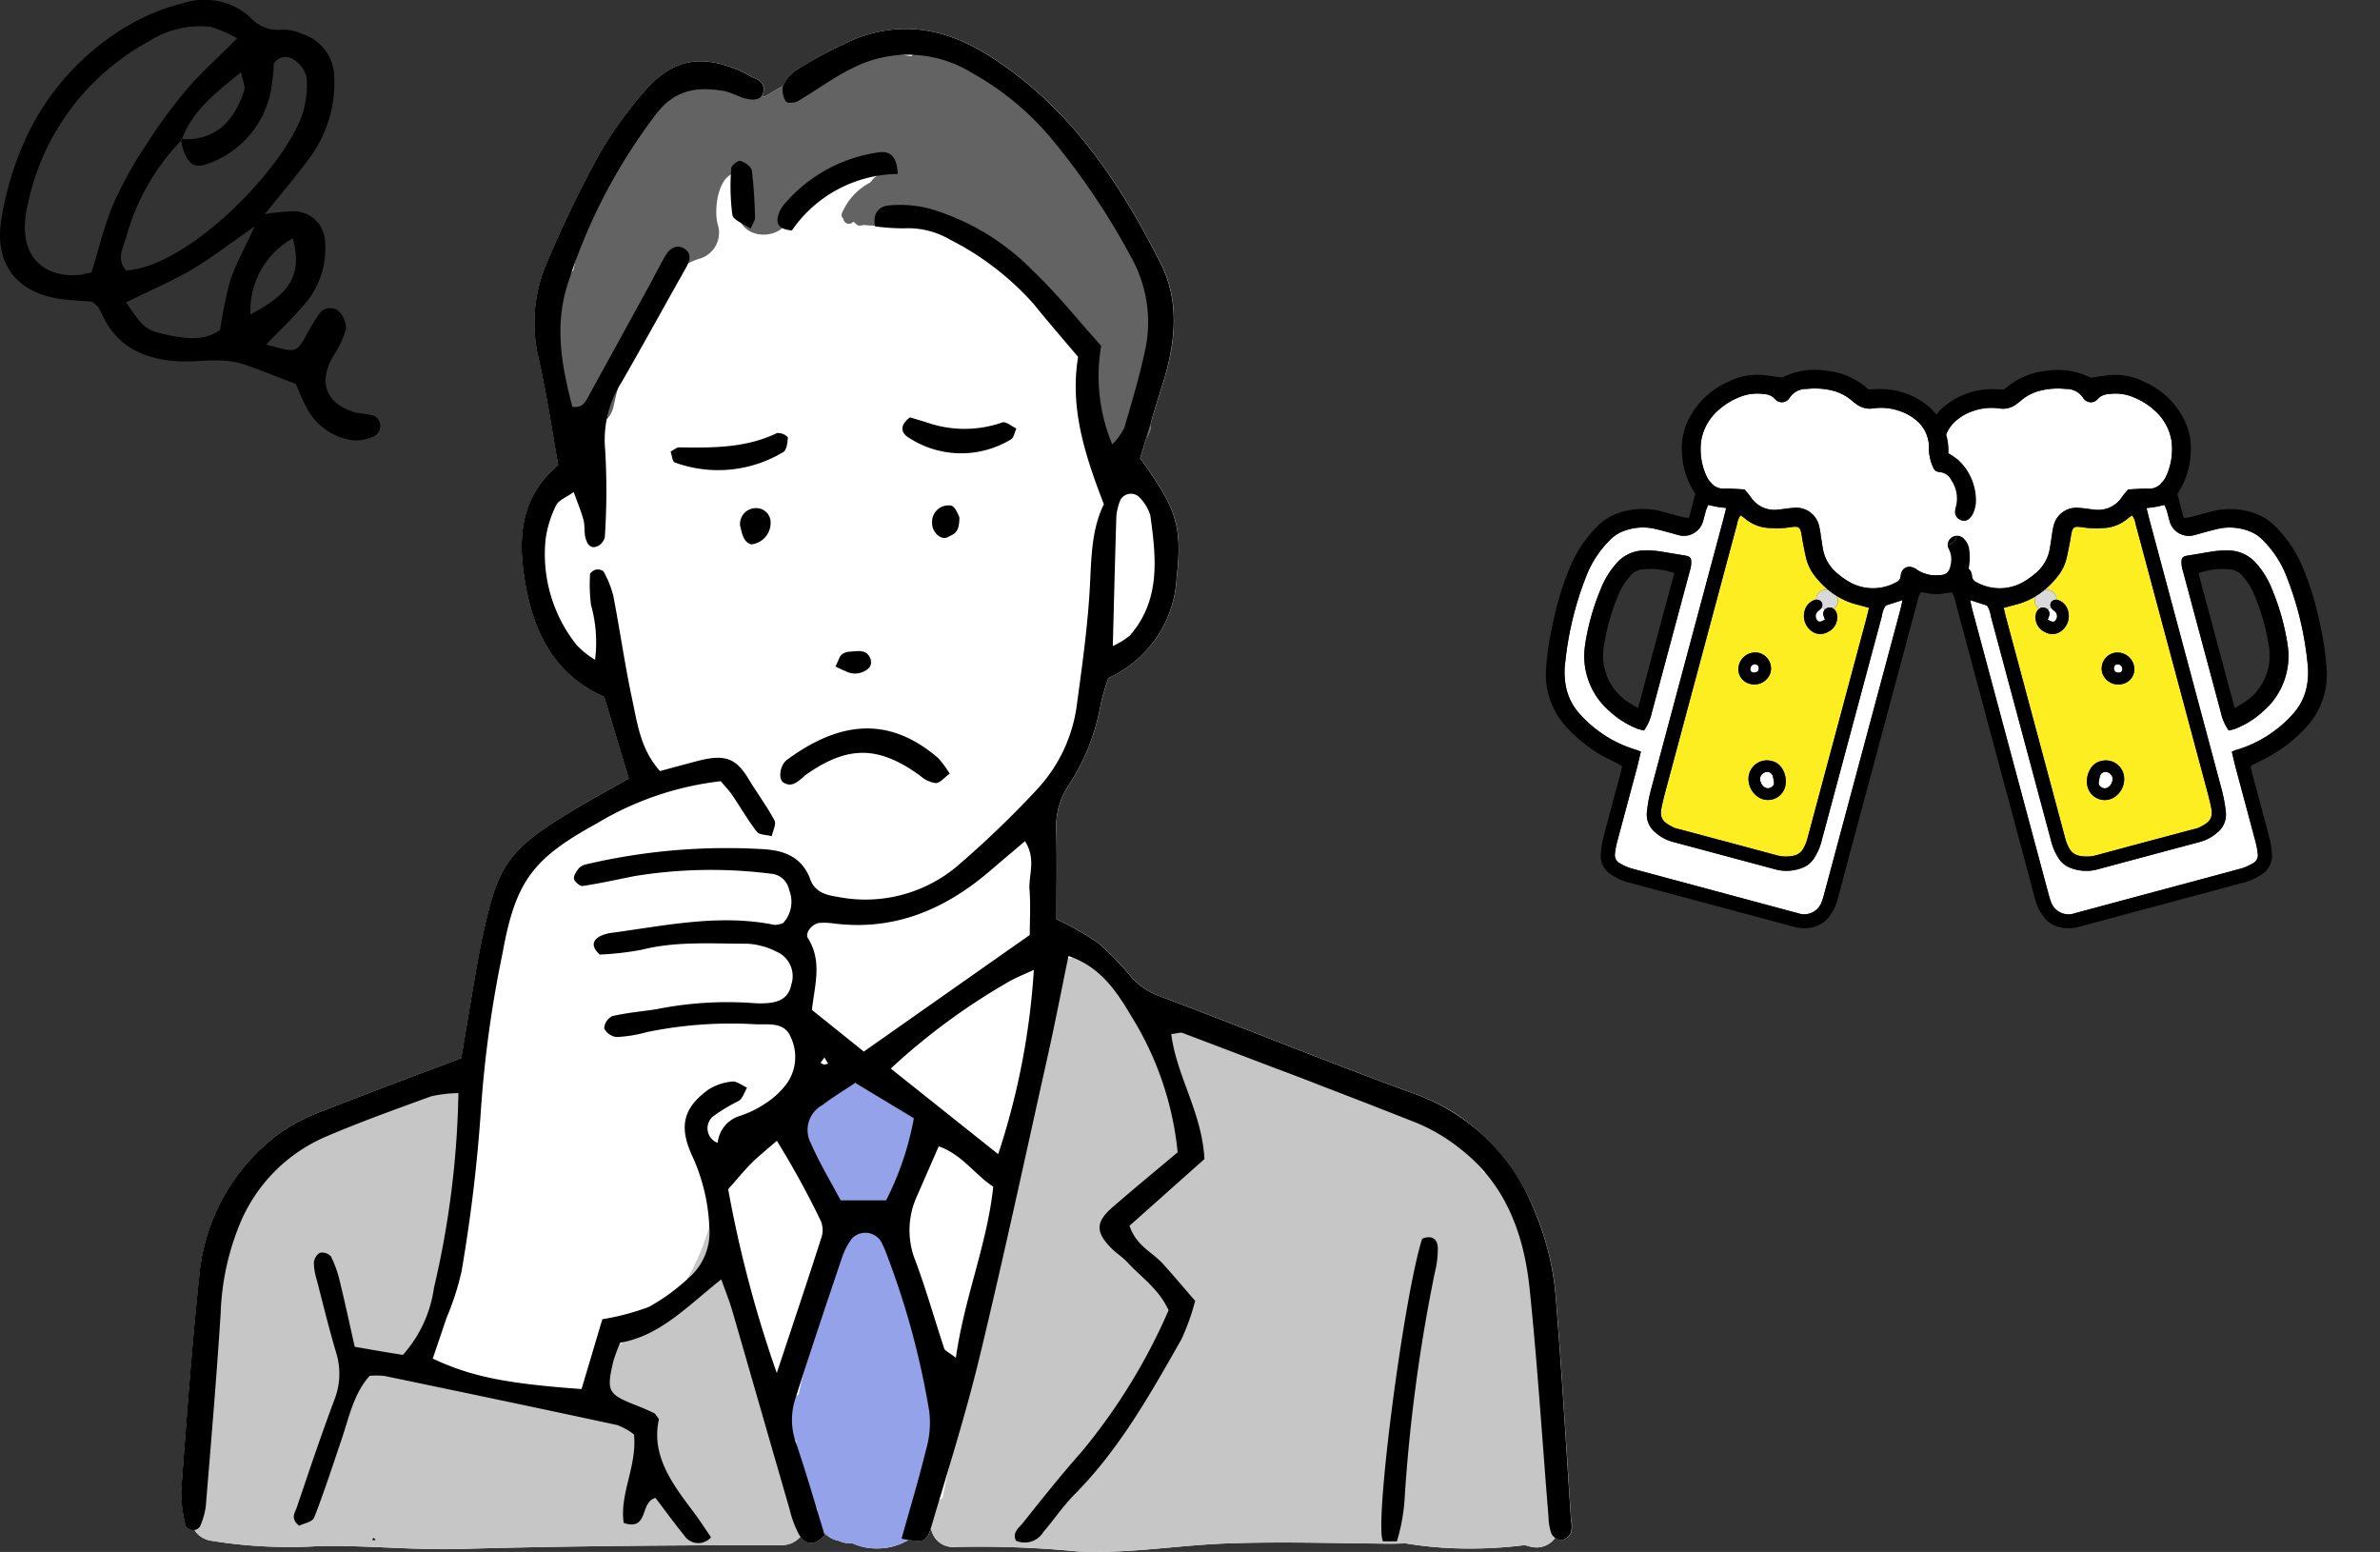 <svg xmlns="http://www.w3.org/2000/svg" xmlns:xlink="http://www.w3.org/1999/xlink" width="181.697" height="118.46" viewBox="0 0 181.697 118.46"><rect x="0" y="0" width="181.697" height="118.46" fill="#333333" stroke="none"/><defs><clipPath id="a"><rect width="29.634" height="41.714" fill="none"/></clipPath><clipPath id="c"><rect width="120" height="118.46" fill="none"/></clipPath></defs><g transform="translate(-936 -1526.769)"><g transform="matrix(0.966, -0.259, 0.259, 0.966, 1078.277, 1558.731)"><g clip-path="url(#a)"><path d="M11.324.264a1.5,1.5,0,0,1,.08.723q.005,2.595,0,5.191,0,7.965,0,15.929c0,.379-.009.76-.026,1.138-.042.972-.382,1.168-1.316,1.354a2.2,2.2,0,0,1-.427.009c-2.56,0-5.12-.005-7.68,0a2.758,2.758,0,0,1-1.23-.282,1.1,1.1,0,0,1-.619-.73A3.455,3.455,0,0,1,0,22.617Q0,18.7,0,14.8q0-4.766,0-9.529c0-.233.014-.467.021-.728.389,0,.7,0,1,0A5.477,5.477,0,0,0,2.671,4.3a.681.681,0,0,0-.247.522.69.69,0,0,0,.208.491.637.637,0,0,0-.327.268A1.216,1.216,0,0,0,2.57,7.124a1.156,1.156,0,0,0,.972.339,1.428,1.428,0,0,0,1.15-1.624,1.17,1.17,0,0,0-.524-.81.354.354,0,0,0-.085-.042.587.587,0,0,0,.031-.221.776.776,0,0,0-.42-.659.694.694,0,0,0-.3-.083,6.824,6.824,0,0,0,1.31-.8,3.479,3.479,0,0,0,.922-1.072c.228-.414.429-.842.637-1.268.093-.192.164-.394.268-.58.173-.311.313-.365.638-.249.289.1.566.249.86.336A7.9,7.9,0,0,0,9.261.683a3.085,3.085,0,0,0,1.728-.3,3.559,3.559,0,0,1,.336-.119M8.481,11.352a1.289,1.289,0,0,0-1.228-1.31,1.229,1.229,0,0,0-1.245,1.275A1.288,1.288,0,0,0,7.362,12.5a1.149,1.149,0,0,0,1.119-1.149M5.525,19.53a1.4,1.4,0,0,0-1.335-1.768,1.238,1.238,0,0,0-.964.374,1.823,1.823,0,0,0-.552,1.192A1.354,1.354,0,0,0,4.65,20.6a1.644,1.644,0,0,0,.875-1.067" transform="translate(6.565 12.169)" fill="#fcee21"/><path d="M.762.024a.594.594,0,0,1,.375.543.773.773,0,0,1-.564.649.451.451,0,0,1-.444-.147A.374.374,0,0,1,.04.619C.1.491.158.365.227.242A.444.444,0,0,1,.762.024" transform="translate(10.12 30.799)" fill="#fff"/><path d="M.317,0A.343.343,0,0,1,.628.4.257.257,0,0,1,.363.66C.126.631-.018.491,0,.309.026.109.149-.014.317,0" transform="translate(13.505 23.116)" fill="#fff"/><path d="M.727.4a.487.487,0,0,1-.18.619C.4,1.128.249,1.072,0,.8A1.856,1.856,0,0,0,.19.534a.476.476,0,0,0,0-.5.354.354,0,0,0,.042,0A1.281,1.281,0,0,0,.491,0,.632.632,0,0,0,.533.107c.054.1.14.192.194.3" transform="translate(9.598 17.641)" fill="#fff"/><path d="M23.818,7.711a24.589,24.589,0,0,1-.15,6.872,5.619,5.619,0,0,1-.6,1.887,4.343,4.343,0,0,1-1.424,1.56A9.349,9.349,0,0,1,16.7,19.6c-.111,0-.221.024-.368.041-.012.479-.031.924-.033,1.37,0,1.92,0,3.84,0,5.762a6.057,6.057,0,0,1-.075.919.7.7,0,0,1-.545.593,4.049,4.049,0,0,1-.9.151c-4.411.01-8.82,0-13.231.01A1.417,1.417,0,0,1,.022,27.091,5.629,5.629,0,0,1,0,26.453Q0,15.283,0,4.117c0-.23.016-.462.029-.82.464.3.8.514,1.131.73a1.835,1.835,0,0,1,.078.842q.005,6.471,0,12.945c0,1.636,0,3.273,0,4.908a4.264,4.264,0,0,0,.206,1.328A1.835,1.835,0,0,0,2.2,25.057a3.3,3.3,0,0,0,1.794.6q4.126,0,8.251,0a3.309,3.309,0,0,0,1.37-.325,1.762,1.762,0,0,0,1.086-1.4,11.135,11.135,0,0,0,.133-1.7q.013-10.671.007-21.34c0-.282.011-.564.017-.9.27.035.493.073.718.092.209.019.422.021.669.031.019.169.05.329.055.488.01.259,0,.521,0,.782A1.525,1.525,0,0,0,17.9,2.934c.662,0,1.327-.019,1.989.015a4.138,4.138,0,0,1,2.1.789,2.829,2.829,0,0,1,.835.957,7.924,7.924,0,0,1,1,3.017m-1.256,5.063A18.1,18.1,0,0,0,22.5,8.448a6.547,6.547,0,0,0-.633-2.171A2.837,2.837,0,0,0,20.02,4.734a7.308,7.308,0,0,0-.9-.2c-.68-.085-1.365-.133-2.048-.208-.531-.057-.662-.035-.765.645a3.206,3.206,0,0,0-.01.426c0,.356,0,.713,0,1.067q0,5.016,0,10.031a3.906,3.906,0,0,0,.22,1.527,4.864,4.864,0,0,0,.531,0,6.826,6.826,0,0,0,2.364-.726,5.547,5.547,0,0,0,3.148-4.518" transform="translate(4.235 12.182)" fill="#fff"/><path d="M20.267,3.815a3.948,3.948,0,0,1,.588,2.446A4.9,4.9,0,0,1,19.731,8.83a1.8,1.8,0,0,1-.434.36,1.193,1.193,0,0,1-1.076.18c-.5-.149-1.012-.234-1.529-.348-.2.145-.4.27-.583.42a2.17,2.17,0,0,1-2.323.394c-.355-.135-.7-.3-1.059-.417a1.789,1.789,0,0,0-2.259.83,6.776,6.776,0,0,0-.327.709c-.137.3-.265.607-.406.906A3.123,3.123,0,0,1,8.128,13.41a5.439,5.439,0,0,1-1.275.425A3.644,3.644,0,0,1,3.7,12.887a.559.559,0,0,1-.232-.559.968.968,0,0,0,.017-.282.648.648,0,0,0-.668-.6,1.078,1.078,0,0,0-.412.081A2.564,2.564,0,0,1,.667,11.5c-.548-.159-.707-.439-.659-1.019A1.734,1.734,0,0,1,.449,9.387a.716.716,0,0,0,.171-.311.666.666,0,0,0,.213.035.7.7,0,0,0,.692-.692c0-.026,0-.052.005-.076A.907.907,0,0,0,1.6,7.98a.692.692,0,0,0-.093-.349.726.726,0,0,0-.414-.318h0a.7.7,0,0,0-.626.131L.048,7.02a.687.687,0,0,0,.2-.029.647.647,0,0,0,.5-.541,3.842,3.842,0,0,0,.024-.424,2.457,2.457,0,0,1,.837-1.749,1.088,1.088,0,0,1,1.015-.388.537.537,0,0,0,.576-.2,3.642,3.642,0,0,0,.678-1.223A2.688,2.688,0,0,1,5.474.5a3.649,3.649,0,0,1,1.3-.32A4.232,4.232,0,0,1,8.793.5a1.675,1.675,0,0,0,1.247.06,5.829,5.829,0,0,0,.59-.246A3.55,3.55,0,0,1,12.22,0a5.55,5.55,0,0,1,1.872.382,1.51,1.51,0,0,1,1.1,1.01.686.686,0,0,0,1.045.365,1.134,1.134,0,0,1,.884-.152,3.577,3.577,0,0,1,1.645.618,5.453,5.453,0,0,1,1.5,1.591" transform="translate(1.41 1.422)" fill="#fff"/><path d="M29.462,19.829a22,22,0,0,1,.138,4.048,23.241,23.241,0,0,1-.412,3.743,5.9,5.9,0,0,1-2.724,3.911,11.268,11.268,0,0,1-4.016,1.551c-.187.035-.372.074-.557.116-.066.014-.13.043-.232.078-.009.228-.022.462-.022.7,0,1.685.007,3.368-.007,5.053A6.354,6.354,0,0,1,21.5,40.15a1.66,1.66,0,0,1-1.166,1.315,4.06,4.06,0,0,1-1.392.246c-.9-.009-1.8,0-2.7,0-3.463,0-6.926-.005-10.389.005a2.934,2.934,0,0,1-1.432-.344,2.112,2.112,0,0,1-.988-1.078,3.643,3.643,0,0,1-.291-1.45c.01-3.914.005-7.829.005-11.741s0-7.827,0-11.741a2.572,2.572,0,0,0-.061-.82c-.251-.034-.505-.074-.759-.105a3.149,3.149,0,0,1-1.387-.507,2.031,2.031,0,0,1-.927-1.6,4.39,4.39,0,0,1,.332-1.875A1.385,1.385,0,0,1,.871,9.8a.744.744,0,0,1,.676-.135.63.63,0,0,0,.007.1c0,.026,0,.054,0,.08a.7.7,0,0,0,.479.657.715.715,0,0,1-.171.311A1.735,1.735,0,0,0,1.418,11.9c-.048.579.111.86.659,1.019a2.564,2.564,0,0,0,1.738.026,1.08,1.08,0,0,1,.412-.081.648.648,0,0,1,.668.6.967.967,0,0,1-.017.282.559.559,0,0,0,.232.559,3.644,3.644,0,0,0,3.153.948,5.444,5.444,0,0,0,1.275-.426,3.124,3.124,0,0,0,1.607-1.545c.142-.3.27-.606.406-.906a6.776,6.776,0,0,1,.327-.709,1.789,1.789,0,0,1,2.259-.83c.36.118.7.282,1.059.417a2.17,2.17,0,0,0,2.323-.394c.178-.15.381-.275.583-.42.517.114,1.033.2,1.529.348a1.193,1.193,0,0,0,1.076-.18,1.792,1.792,0,0,0,.434-.36,4.9,4.9,0,0,0,1.124-2.569,3.948,3.948,0,0,0-.588-2.446,5.453,5.453,0,0,0-1.5-1.591,3.576,3.576,0,0,0-1.645-.618,1.134,1.134,0,0,0-.884.152A.686.686,0,0,1,16.6,2.816a1.51,1.51,0,0,0-1.1-1.01,5.552,5.552,0,0,0-1.872-.382,3.551,3.551,0,0,0-1.59.311,5.808,5.808,0,0,1-.59.246A1.675,1.675,0,0,1,10.2,1.92,4.232,4.232,0,0,0,8.186,1.6a3.646,3.646,0,0,0-1.3.32A2.688,2.688,0,0,0,5.291,3.888a3.643,3.643,0,0,1-.678,1.223.536.536,0,0,1-.576.2A1.089,1.089,0,0,0,3.021,5.7a2.457,2.457,0,0,0-.837,1.749,3.82,3.82,0,0,1-.024.424.647.647,0,0,1-.5.541.691.691,0,0,1-.2.029.586.586,0,0,1-.493-.266A1.367,1.367,0,0,1,.754,7.59,2.477,2.477,0,0,1,.885,6.469,4.2,4.2,0,0,1,2.947,4.033a5.862,5.862,0,0,1,.832-.291,4.45,4.45,0,0,1,.673-1.526A4.172,4.172,0,0,1,6.65.5a5.715,5.715,0,0,1,3.7-.054c.18.059.362.112.585.182A5.584,5.584,0,0,1,14.422.083a5.522,5.522,0,0,1,3.121,1.38c.477.059.875.1,1.271.156a4.892,4.892,0,0,1,2.605,1.209,6.166,6.166,0,0,1,2.145,3.356,4.938,4.938,0,0,1-.147,2.871,6.021,6.021,0,0,1-1.768,2.685c0,.3-.01.63-.012.958,0,.306,0,.612,0,.957.2.023.353.054.51.055.593.007,1.186,0,1.778,0a5.691,5.691,0,0,1,2.885.891,4.152,4.152,0,0,1,1.415,1.472,9.737,9.737,0,0,1,1.237,3.754M27.9,26.766a24.588,24.588,0,0,0,.15-6.872,7.922,7.922,0,0,0-1-3.017,2.83,2.83,0,0,0-.835-.957,4.138,4.138,0,0,0-2.1-.789c-.663-.035-1.327-.014-1.989-.015a1.525,1.525,0,0,1-1.593-1.541c-.007-.261.005-.522,0-.782-.005-.159-.036-.318-.055-.488-.247-.01-.46-.012-.669-.031-.225-.019-.448-.057-.718-.092-.007.336-.017.618-.017.9q0,10.669-.007,21.34a11.134,11.134,0,0,1-.133,1.7,1.762,1.762,0,0,1-1.086,1.4,3.31,3.31,0,0,1-1.37.325q-4.125-.005-8.251,0a3.3,3.3,0,0,1-1.794-.6,1.835,1.835,0,0,1-.749-1.007A4.264,4.264,0,0,1,5.477,34.9c.005-1.635,0-3.271,0-4.907q0-6.473,0-12.945a1.835,1.835,0,0,0-.078-.842c-.334-.216-.668-.432-1.131-.73-.014.358-.029.59-.029.82q0,11.167,0,22.336a5.63,5.63,0,0,0,.022.638A1.417,1.417,0,0,0,5.78,40.631c4.411-.007,8.82,0,13.231-.01a4.05,4.05,0,0,0,.9-.151.7.7,0,0,0,.545-.593,6.055,6.055,0,0,0,.075-.919c0-1.922,0-3.842,0-5.762,0-.446.021-.891.033-1.37.147-.017.258-.038.368-.041a9.349,9.349,0,0,0,4.942-1.572,4.343,4.343,0,0,0,1.424-1.56,5.62,5.62,0,0,0,.6-1.887M17.97,13.156a1.5,1.5,0,0,0-.08-.723,3.552,3.552,0,0,0-.336.119,3.085,3.085,0,0,1-1.728.3,7.9,7.9,0,0,1-1.237-.291c-.294-.087-.571-.232-.86-.336-.325-.116-.465-.062-.638.249-.1.185-.175.387-.268.58-.208.425-.408.854-.637,1.268a3.477,3.477,0,0,1-.922,1.072,6.821,6.821,0,0,1-1.31.8.68.68,0,0,0-.469.137.7.7,0,0,0-.251.137,5.476,5.476,0,0,1-1.645.241c-.306,0-.614,0-1,0-.007.261-.021.495-.021.728q0,4.764,0,9.529,0,3.91,0,7.822a3.455,3.455,0,0,0,.107.984,1.1,1.1,0,0,0,.619.73,2.758,2.758,0,0,0,1.23.282c2.56-.01,5.12,0,7.68,0a2.2,2.2,0,0,0,.427-.009c.934-.187,1.275-.382,1.316-1.354.017-.379.026-.759.026-1.138q0-7.963,0-15.929,0-2.595,0-5.191" transform="translate(0 0)"/><path d="M6.208,4.144A18.1,18.1,0,0,1,6.267,8.47a5.548,5.548,0,0,1-3.148,4.518,6.829,6.829,0,0,1-2.364.727,4.866,4.866,0,0,1-.531,0A3.9,3.9,0,0,1,0,12.189q0-5.015,0-10.031c0-.355,0-.711,0-1.067A3.2,3.2,0,0,1,.012.665c.1-.68.234-.7.765-.645C1.46.094,2.145.143,2.825.228a7.331,7.331,0,0,1,.9.2A2.837,2.837,0,0,1,5.575,1.973a6.549,6.549,0,0,1,.633,2.171M4.861,8.176a16.235,16.235,0,0,0-.073-3.961A4.72,4.72,0,0,0,4.323,2.66a1.424,1.424,0,0,0-.718-.754,5.261,5.261,0,0,0-2.5-.382V12.168c.265-.066.426-.095.581-.147A4.274,4.274,0,0,0,4.861,8.176" transform="translate(20.531 16.486)"/><path d="M1.246,0A1.289,1.289,0,0,1,2.474,1.31,1.149,1.149,0,0,1,1.355,2.458,1.288,1.288,0,0,1,0,1.275,1.229,1.229,0,0,1,1.246,0m.315,1.3A.343.343,0,0,0,1.249.907c-.168-.016-.291.107-.315.308-.019.182.124.322.362.351A.257.257,0,0,0,1.561,1.3" transform="translate(12.573 22.211)"/><path d="M1.518,0A1.4,1.4,0,0,1,2.854,1.769a1.644,1.644,0,0,1-.875,1.067A1.354,1.354,0,0,1,0,1.567,1.822,1.822,0,0,1,.555.375,1.238,1.238,0,0,1,1.518,0m.5,1.436A.594.594,0,0,0,1.645.894a.443.443,0,0,0-.535.218c-.069.123-.128.249-.187.377a.375.375,0,0,0,.088.45.451.451,0,0,0,.444.147.773.773,0,0,0,.564-.649" transform="translate(9.236 29.93)"/><path d="M2.558.851a1.428,1.428,0,0,1-1.15,1.624,1.156,1.156,0,0,1-.972-.339A1.216,1.216,0,0,1,.17.592.635.635,0,0,1,.5.323a.688.688,0,0,0,.484.2c.036,0,.073,0,.109,0a.476.476,0,0,1,0,.5,1.861,1.861,0,0,1-.19.266c.249.271.4.327.547.221a.487.487,0,0,0,.18-.619c-.054-.1-.14-.192-.194-.3A.636.636,0,0,1,1.389.484,1.176,1.176,0,0,0,1.61.406.689.689,0,0,0,1.949,0a.348.348,0,0,1,.085.042,1.171,1.171,0,0,1,.524.81" transform="translate(8.7 17.157)"/><path d="M1.692.742A.587.587,0,0,1,1.66.963a.487.487,0,0,0-.45.069.41.41,0,0,0-.111.415,1.274,1.274,0,0,1-.258.036.354.354,0,0,1-.042,0,.522.522,0,0,0-.254-.2.477.477,0,0,0-.339,0A.69.69,0,0,1,0,.8.681.681,0,0,1,.247.273,5.63,5.63,0,0,0,.967,0a.694.694,0,0,1,.3.083.776.776,0,0,1,.42.659" transform="translate(8.989 16.193)" fill="#d9d9d9"/><path d="M.126.1A.487.487,0,0,1,.576.026.689.689,0,0,1,.237.433,1.171,1.171,0,0,1,.016.511.41.41,0,0,1,.126.1" transform="translate(10.073 17.131)"/><path d="M.251.139A.68.68,0,0,1,.72,0,5.662,5.662,0,0,1,0,.276.7.7,0,0,1,.251.139" transform="translate(9.236 16.191)"/><path d="M.593.228C.557.23.521.23.484.23A.688.688,0,0,1,0,.029a.477.477,0,0,1,.339,0,.522.522,0,0,1,.254.2" transform="translate(9.196 17.451)"/><path d="M1.463.694a.906.906,0,0,1-.071.362c0,.024-.005.05-.005.076A.7.7,0,0,1,.7,1.823a.666.666,0,0,1-.213-.035A.677.677,0,0,0,.3,1.138.75.75,0,0,0,0,.953.574.574,0,0,1,.028.775C.033.76.038.744.043.73A1.142,1.142,0,0,1,.282.2.4.4,0,0,1,.328.157.7.7,0,0,1,.955.026h0A.726.726,0,0,1,1.37.344a.691.691,0,0,1,.093.349" transform="translate(1.548 8.709)" fill="#fff"/><path d="M.3.185a.677.677,0,0,1,.187.65A.7.7,0,0,1,0,.178c0-.026,0-.054,0-.08A.63.63,0,0,1,0,0,.748.748,0,0,1,.3.185" transform="translate(1.548 9.662)"/></g></g><g transform="matrix(-0.966, -0.259, 0.259, -0.966, 1078.575, 1599.023)"><g transform="translate(0 0)" clip-path="url(#a)"><path d="M11.325,24.351a1.5,1.5,0,0,0,.08-.723q.005-2.595,0-5.191,0-7.965,0-15.929c0-.379-.009-.76-.026-1.138C11.339.4,11,.2,10.064.015A2.2,2.2,0,0,0,9.636.006c-2.56,0-5.12.005-7.68,0A2.758,2.758,0,0,0,.726.283a1.1,1.1,0,0,0-.619.73A3.455,3.455,0,0,0,0,2Q0,5.91,0,9.819q0,4.766,0,9.529c0,.233.014.467.021.728.389,0,.7,0,1,0a5.477,5.477,0,0,1,1.645.241.681.681,0,0,1-.247-.522.69.69,0,0,1,.208-.491.637.637,0,0,1-.327-.268,1.216,1.216,0,0,1,.266-1.545,1.156,1.156,0,0,1,.972-.339,1.428,1.428,0,0,1,1.15,1.624,1.17,1.17,0,0,1-.524.81.353.353,0,0,1-.085.042.587.587,0,0,1,.031.221.776.776,0,0,1-.42.659.694.694,0,0,1-.3.083,6.824,6.824,0,0,1,1.31.8,3.478,3.478,0,0,1,.922,1.072c.228.414.429.842.637,1.268.093.192.164.394.268.58.173.311.313.365.638.249.289-.1.566-.249.86-.336a7.9,7.9,0,0,1,1.237-.291,3.085,3.085,0,0,1,1.728.3,3.559,3.559,0,0,0,.336.119M8.481,13.263a1.289,1.289,0,0,1-1.228,1.31A1.229,1.229,0,0,1,6.007,13.3a1.288,1.288,0,0,1,1.354-1.183,1.149,1.149,0,0,1,1.119,1.149M5.525,5.085A1.4,1.4,0,0,1,4.189,6.853a1.238,1.238,0,0,1-.964-.374,1.823,1.823,0,0,1-.552-1.192A1.354,1.354,0,0,1,4.65,4.018a1.644,1.644,0,0,1,.875,1.067" transform="translate(6.566 4.93)" fill="#fcee21"/><path d="M.762,1.2A.594.594,0,0,0,1.137.662.773.773,0,0,0,.573.013.451.451,0,0,0,.129.16.374.374,0,0,0,.04.61C.1.738.158.864.227.987A.444.444,0,0,0,.762,1.2" transform="translate(10.12 9.686)" fill="#fff"/><path d="M.317.66A.343.343,0,0,0,.628.266.257.257,0,0,0,.363,0C.126.031-.018.171,0,.352c.024.2.147.323.315.308" transform="translate(13.505 17.936)" fill="#fff"/><path d="M.727.669A.487.487,0,0,0,.547.05C.4-.055.249,0,0,.271A1.856,1.856,0,0,1,.19.538a.476.476,0,0,1,0,.5.353.353,0,0,1,.042,0,1.282,1.282,0,0,1,.258.036A.631.631,0,0,1,.533.965c.054-.1.14-.192.194-.3" transform="translate(9.598 23)" fill="#fff"/><path d="M23.819,20.738a24.588,24.588,0,0,0-.15-6.872,5.619,5.619,0,0,0-.6-1.887,4.343,4.343,0,0,0-1.424-1.56A9.349,9.349,0,0,0,16.7,8.846c-.111,0-.221-.024-.368-.041-.012-.479-.031-.924-.033-1.37,0-1.92,0-3.84,0-5.762a6.057,6.057,0,0,0-.075-.919.7.7,0,0,0-.545-.593,4.049,4.049,0,0,0-.9-.151C10.365,0,5.956.007,1.545,0A1.417,1.417,0,0,0,.022,1.358,5.629,5.629,0,0,0,0,2q0,11.17,0,22.336c0,.23.016.462.029.82.464-.3.8-.514,1.131-.73a1.835,1.835,0,0,0,.078-.842q.005-6.471,0-12.945c0-1.636,0-3.273,0-4.908A4.264,4.264,0,0,1,1.448,4.4,1.835,1.835,0,0,1,2.2,3.392a3.3,3.3,0,0,1,1.794-.6q4.126,0,8.251,0a3.309,3.309,0,0,1,1.37.325,1.762,1.762,0,0,1,1.086,1.4,11.134,11.134,0,0,1,.133,1.7q.013,10.671.007,21.34c0,.282.011.564.017.9.27-.035.493-.073.718-.092.209-.019.422-.021.669-.031.019-.169.05-.329.055-.488.01-.259,0-.521.005-.782A1.525,1.525,0,0,1,17.9,25.515c.662,0,1.327.019,1.989-.015a4.138,4.138,0,0,0,2.1-.789,2.829,2.829,0,0,0,.835-.957,7.924,7.924,0,0,0,1-3.017m-1.256-5.063A18.1,18.1,0,0,1,22.5,20a6.547,6.547,0,0,1-.633,2.171,2.837,2.837,0,0,1-1.851,1.543,7.309,7.309,0,0,1-.9.2c-.68.085-1.365.133-2.048.208-.531.057-.662.035-.765-.645a3.205,3.205,0,0,1-.01-.426c0-.356,0-.713,0-1.067q0-5.016,0-10.031a3.906,3.906,0,0,1,.22-1.527,4.866,4.866,0,0,1,.531,0,6.826,6.826,0,0,1,2.364.726,5.547,5.547,0,0,1,3.148,4.518" transform="translate(4.235 1.083)" fill="#fff"/><path d="M20.267,10.076a3.948,3.948,0,0,0,.588-2.446,4.9,4.9,0,0,0-1.124-2.569A1.8,1.8,0,0,0,19.3,4.7a1.193,1.193,0,0,0-1.076-.18c-.5.149-1.012.234-1.529.348-.2-.145-.4-.27-.583-.42a2.17,2.17,0,0,0-2.323-.394c-.355.135-.7.3-1.059.417a1.789,1.789,0,0,1-2.259-.83,6.776,6.776,0,0,1-.327-.709c-.137-.3-.265-.607-.406-.906A3.123,3.123,0,0,0,8.128.482,5.439,5.439,0,0,0,6.853.056,3.644,3.644,0,0,0,3.7,1a.559.559,0,0,0-.232.559.968.968,0,0,1,.017.282.648.648,0,0,1-.668.6,1.078,1.078,0,0,1-.412-.081,2.564,2.564,0,0,0-1.738.026c-.548.159-.707.439-.659,1.019A1.734,1.734,0,0,0,.449,4.5a.716.716,0,0,1,.171.311.666.666,0,0,1,.213-.035.7.7,0,0,1,.692.692c0,.026,0,.052.005.076a.907.907,0,0,1,.071.361.692.692,0,0,1-.093.349.726.726,0,0,1-.414.318h0a.7.7,0,0,1-.626-.131l-.419.424a.687.687,0,0,1,.2.029.647.647,0,0,1,.5.541,3.842,3.842,0,0,1,.024.424,2.457,2.457,0,0,0,.837,1.749A1.088,1.088,0,0,0,2.627,10a.537.537,0,0,1,.576.2,3.642,3.642,0,0,1,.678,1.223,2.688,2.688,0,0,0,1.593,1.967,3.649,3.649,0,0,0,1.3.32,4.232,4.232,0,0,0,2.017-.318,1.675,1.675,0,0,1,1.247-.06,5.829,5.829,0,0,1,.59.246,3.55,3.55,0,0,0,1.59.311,5.55,5.55,0,0,0,1.872-.382,1.51,1.51,0,0,0,1.1-1.01.686.686,0,0,1,1.045-.365,1.134,1.134,0,0,0,.884.152,3.577,3.577,0,0,0,1.645-.618,5.453,5.453,0,0,0,1.5-1.591" transform="translate(1.41 26.4)" fill="#fff"/><path d="M29.462,21.885a22,22,0,0,0,.138-4.048,23.241,23.241,0,0,0-.412-3.743,5.9,5.9,0,0,0-2.724-3.911,11.268,11.268,0,0,0-4.016-1.551c-.187-.035-.372-.074-.557-.116-.066-.014-.13-.043-.232-.078-.009-.228-.022-.462-.022-.7,0-1.685.007-3.368-.007-5.053A6.353,6.353,0,0,0,21.5,1.564,1.66,1.66,0,0,0,20.336.249,4.061,4.061,0,0,0,18.944,0c-.9.009-1.8,0-2.7,0C12.777.005,9.314.01,5.851,0A2.934,2.934,0,0,0,4.419.344a2.112,2.112,0,0,0-.988,1.078,3.643,3.643,0,0,0-.291,1.45c.01,3.914.005,7.829.005,11.741s0,7.827,0,11.741a2.572,2.572,0,0,1-.061.82c-.251.035-.505.074-.759.105a3.15,3.15,0,0,0-1.387.507,2.031,2.031,0,0,0-.927,1.6,4.39,4.39,0,0,0,.332,1.875,1.385,1.385,0,0,0,.529.656.744.744,0,0,0,.676.135.63.63,0,0,1,.007-.1c0-.026,0-.054,0-.08a.7.7,0,0,1,.479-.657.715.715,0,0,0-.171-.311,1.735,1.735,0,0,1-.441-1.093c-.048-.579.111-.86.659-1.019a2.564,2.564,0,0,1,1.738-.026,1.08,1.08,0,0,0,.412.081.648.648,0,0,0,.668-.6.967.967,0,0,0-.017-.282.559.559,0,0,1,.232-.559,3.644,3.644,0,0,1,3.153-.948,5.444,5.444,0,0,1,1.275.426,3.124,3.124,0,0,1,1.607,1.545c.142.3.27.606.406.906a6.776,6.776,0,0,0,.327.709,1.789,1.789,0,0,0,2.259.83c.36-.118.7-.282,1.059-.417a2.17,2.17,0,0,1,2.323.394c.178.15.381.275.583.42.517-.114,1.033-.2,1.529-.348a1.193,1.193,0,0,1,1.076.18,1.792,1.792,0,0,1,.434.36,4.9,4.9,0,0,1,1.124,2.569,3.948,3.948,0,0,1-.588,2.446,5.453,5.453,0,0,1-1.5,1.591,3.576,3.576,0,0,1-1.645.618,1.134,1.134,0,0,1-.884-.152A.686.686,0,0,0,16.6,38.9a1.51,1.51,0,0,1-1.1,1.01,5.552,5.552,0,0,1-1.872.382,3.551,3.551,0,0,1-1.59-.311,5.807,5.807,0,0,0-.59-.246,1.675,1.675,0,0,0-1.247.061,4.232,4.232,0,0,1-2.017.318,3.646,3.646,0,0,1-1.3-.32,2.688,2.688,0,0,1-1.593-1.967A3.643,3.643,0,0,0,4.613,36.6a.536.536,0,0,0-.576-.2,1.089,1.089,0,0,1-1.015-.387,2.457,2.457,0,0,1-.837-1.749,3.82,3.82,0,0,0-.024-.424.647.647,0,0,0-.5-.541.691.691,0,0,0-.2-.029.586.586,0,0,0-.493.266,1.367,1.367,0,0,0-.211.586,2.477,2.477,0,0,0,.131,1.121,4.2,4.2,0,0,0,2.062,2.435,5.862,5.862,0,0,0,.832.291A4.45,4.45,0,0,0,4.452,39.5a4.172,4.172,0,0,0,2.2,1.718,5.715,5.715,0,0,0,3.7.054c.18-.059.362-.112.585-.182a5.584,5.584,0,0,0,3.489.545,5.522,5.522,0,0,0,3.121-1.38c.477-.059.875-.1,1.271-.156a4.892,4.892,0,0,0,2.605-1.209,6.166,6.166,0,0,0,2.145-3.356,4.938,4.938,0,0,0-.147-2.871,6.021,6.021,0,0,0-1.768-2.685c0-.3-.01-.63-.012-.958,0-.306,0-.612,0-.957.2-.023.353-.054.51-.055.593-.007,1.186,0,1.778,0a5.691,5.691,0,0,0,2.885-.891,4.152,4.152,0,0,0,1.415-1.472,9.737,9.737,0,0,0,1.237-3.754M27.9,14.948a24.588,24.588,0,0,1,.15,6.872,7.922,7.922,0,0,1-1,3.017,2.83,2.83,0,0,1-.835.957,4.138,4.138,0,0,1-2.1.789c-.663.035-1.327.014-1.989.015a1.525,1.525,0,0,0-1.593,1.541c-.007.261.005.522,0,.782-.005.159-.036.318-.055.488-.247.01-.46.012-.669.031-.225.019-.448.057-.718.092-.007-.336-.017-.618-.017-.9q0-10.669-.007-21.34a11.134,11.134,0,0,0-.133-1.7,1.762,1.762,0,0,0-1.086-1.4,3.31,3.31,0,0,0-1.37-.325q-4.125.005-8.251,0a3.3,3.3,0,0,0-1.794.6,1.835,1.835,0,0,0-.749,1.007A4.264,4.264,0,0,0,5.478,6.81c.005,1.635,0,3.271,0,4.907q0,6.473,0,12.945A1.835,1.835,0,0,1,5.4,25.5c-.334.216-.668.432-1.131.73-.014-.358-.029-.59-.029-.82q0-11.167,0-22.336a5.63,5.63,0,0,1,.022-.638A1.417,1.417,0,0,1,5.78,1.083c4.411.007,8.82,0,13.231.01a4.05,4.05,0,0,1,.9.151.7.7,0,0,1,.545.593,6.055,6.055,0,0,1,.075.919c0,1.922,0,3.842,0,5.762,0,.446.021.891.033,1.37.147.017.258.038.368.041A9.35,9.35,0,0,1,25.88,11.5a4.343,4.343,0,0,1,1.424,1.56,5.62,5.62,0,0,1,.6,1.887M17.97,28.558a1.5,1.5,0,0,1-.08.723,3.553,3.553,0,0,1-.336-.119,3.085,3.085,0,0,0-1.728-.3,7.9,7.9,0,0,0-1.237.291c-.294.087-.571.232-.86.336-.325.116-.465.062-.638-.249-.1-.185-.175-.387-.268-.58-.208-.425-.408-.854-.637-1.268a3.477,3.477,0,0,0-.922-1.072,6.821,6.821,0,0,0-1.31-.8.68.68,0,0,1-.469-.137.7.7,0,0,1-.251-.137,5.476,5.476,0,0,0-1.645-.241c-.306,0-.614,0-1,0-.007-.261-.021-.495-.021-.728q0-4.764,0-9.529,0-3.91,0-7.822a3.455,3.455,0,0,1,.107-.984,1.1,1.1,0,0,1,.619-.73,2.758,2.758,0,0,1,1.23-.282c2.56.01,5.12,0,7.68,0a2.2,2.2,0,0,1,.427.009c.934.187,1.275.382,1.316,1.354.017.379.026.759.026,1.138q0,7.963,0,15.929,0,2.595,0,5.191" transform="translate(0 0)"/><path d="M6.208,9.58a18.1,18.1,0,0,0,.059-4.326A5.547,5.547,0,0,0,3.119.736,6.829,6.829,0,0,0,.754.009a4.864,4.864,0,0,0-.531,0A3.9,3.9,0,0,0,0,1.535q0,5.015,0,10.031c0,.355,0,.711,0,1.067a3.2,3.2,0,0,0,.01.426c.1.68.234.7.765.645.683-.074,1.368-.123,2.048-.208a7.333,7.333,0,0,0,.9-.2A2.837,2.837,0,0,0,5.575,11.75,6.549,6.549,0,0,0,6.208,9.58M4.861,5.548a16.233,16.233,0,0,1-.073,3.961,4.72,4.72,0,0,1-.465,1.555,1.424,1.424,0,0,1-.718.754,5.261,5.261,0,0,1-2.5.382V1.555c.265.066.426.095.581.147A4.274,4.274,0,0,1,4.861,5.548" transform="translate(20.531 11.504)"/><path d="M1.246,2.458a1.289,1.289,0,0,0,1.228-1.31A1.149,1.149,0,0,0,1.355,0,1.288,1.288,0,0,0,0,1.183,1.229,1.229,0,0,0,1.246,2.458m.315-1.3a.343.343,0,0,1-.311.394c-.168.016-.291-.107-.315-.308C.915,1.062,1.059.922,1.3.893a.257.257,0,0,1,.265.265" transform="translate(12.573 17.045)"/><path d="M1.518,2.987A1.4,1.4,0,0,0,2.854,1.22,1.644,1.644,0,0,0,1.979.152,1.354,1.354,0,0,0,0,1.422,1.822,1.822,0,0,0,.555,2.614a1.238,1.238,0,0,0,.963.374m.5-1.436a.594.594,0,0,1-.375.543.444.444,0,0,1-.535-.218C1.041,1.754.982,1.628.923,1.5a.375.375,0,0,1,.088-.45A.451.451,0,0,1,1.456.9a.773.773,0,0,1,.564.649" transform="translate(9.237 8.796)"/><path d="M2.559,1.639A1.428,1.428,0,0,0,1.408.015,1.156,1.156,0,0,0,.436.354,1.216,1.216,0,0,0,.17,1.9.635.635,0,0,0,.5,2.167a.688.688,0,0,1,.484-.2c.036,0,.073,0,.109,0a.476.476,0,0,0,0-.5A1.861,1.861,0,0,0,.9,1.205c.249-.271.4-.327.547-.221a.487.487,0,0,1,.18.619c-.054.1-.14.192-.194.3a.635.635,0,0,0-.041.107,1.176,1.176,0,0,1,.221.078.689.689,0,0,1,.339.406.348.348,0,0,0,.085-.042,1.171,1.171,0,0,0,.524-.81" transform="translate(8.7 22.067)"/><path d="M1.692.744A.587.587,0,0,0,1.66.522a.487.487,0,0,1-.45-.069A.41.41,0,0,1,1.1.038,1.275,1.275,0,0,0,.842,0,.353.353,0,0,0,.8,0,.522.522,0,0,1,.547.2.477.477,0,0,1,.208.2.69.69,0,0,0,0,.69a.681.681,0,0,0,.247.522,5.631,5.631,0,0,1,.72.273.694.694,0,0,0,.3-.083.776.776,0,0,0,.42-.659" transform="translate(8.989 24.035)" fill="#d9d9d9"/><path d="M.126.415a.487.487,0,0,0,.45.069A.689.689,0,0,0,.237.078,1.17,1.17,0,0,0,.016,0,.41.41,0,0,0,.126.415" transform="translate(10.074 24.073)"/><path d="M.251.137A.68.68,0,0,0,.72.273,5.662,5.662,0,0,0,0,0,.7.7,0,0,0,.251.137" transform="translate(9.236 25.247)"/><path d="M.593,0C.557,0,.521,0,.484,0A.688.688,0,0,0,0,.2.477.477,0,0,0,.339.2.522.522,0,0,0,.593,0" transform="translate(9.196 24.033)"/><path d="M1.463,1.13A.906.906,0,0,0,1.392.768c0-.024-.005-.05-.005-.076A.7.7,0,0,0,.7,0,.666.666,0,0,0,.483.035.677.677,0,0,1,.3.685.75.75,0,0,1,0,.87a.574.574,0,0,0,.028.178c.005.015.01.031.015.045a1.142,1.142,0,0,0,.239.526.4.4,0,0,0,.047.047A.7.7,0,0,0,.955,1.8h0a.726.726,0,0,0,.413-.318.691.691,0,0,0,.093-.349" transform="translate(1.548 31.182)" fill="#fff"/><path d="M.3.65A.677.677,0,0,0,.483,0,.7.7,0,0,0,0,.657c0,.026,0,.054,0,.08A.63.63,0,0,0,0,.835.748.748,0,0,0,.3.65" transform="translate(1.548 31.216)"/></g></g><g transform="translate(936 1526.769)"><g clip-path="url(#c)"><path d="M428.31,194.924a8.7,8.7,0,0,1-5.6.06c-.516-.174-1.042-.318-1.459-.444-.718.542-.74,1.071-.2,1.476a7.321,7.321,0,0,0,7.917.2c.223-.144.278-.547.411-.83-.36-.166-.791-.553-1.069-.463" transform="translate(-351.784 -162.681)"/><path d="M321.563,202.078a1.04,1.04,0,0,0-.823-.322c-2.385,1.15-4.923,1.134-7.472,1.092-.193,0-.388.186-.655.322.1.281.135.762.323.833a9.639,9.639,0,0,0,8.278-.793c.259-.139.339-.741.349-1.131" transform="translate(-261.418 -168.701)"/><path d="M346.07,236.851a1.209,1.209,0,0,0-1.184,1.336c.14.555.24,1.26.848,1.429a1.649,1.649,0,0,0,1.478-1.775,1.086,1.086,0,0,0-1.142-.99" transform="translate(-288.385 -198.063)"/><path d="M435.681,235.587a1.244,1.244,0,0,0-1.15,1.323c-.029.685.656,1.382,1.212,1.086.474-.253.87-.3.87-1.5-.394-.953-.563-.921-.931-.906" transform="translate(-363.369 -197.002)"/><path d="M190.51,127.261c-.372-5.589-.7-11.182-1.146-16.765a21.132,21.132,0,0,0-1.653-6.829,15.95,15.95,0,0,0-5.944-7.337,15.589,15.589,0,0,0-3.119-1.537c-6.527-2.38-12.965-5.006-19.466-7.46a5.423,5.423,0,0,1-2.2-1.435,22.223,22.223,0,0,0-2.565-2.652,24.458,24.458,0,0,0-3.188-1.818c0-2.281.037-4.523-.013-6.762a5.631,5.631,0,0,1,.952-3.476,16.4,16.4,0,0,0,2.447-6.221,16.717,16.717,0,0,1,.582-1.951,8.882,8.882,0,0,0,5.2-7.584c.467-4.105-.056-5.4-2.782-9.189.152-.5.3-1.014.46-1.532a1.8,1.8,0,0,0,.356-1.19c.29-.968.588-1.952.9-2.932.976-3.085,1.338-6.267-.136-9.189-3.154-6.254-6.987-12.006-13.1-15.875-3.251-2.056-6.622-2.717-10.23-1.287a33.39,33.39,0,0,0-4.456,2.342,2.771,2.771,0,0,0-1.057,1.248h0q-.72.4-1.433.826c-.057-.032-.113-.061-.17-.091a.746.746,0,0,0,.113-.3c.122-.756-.445-.919-.951-1.15-.2-.093-.385-.237-.587-.329-3.233-1.479-5.5-1.042-7.739,1.67a30.472,30.472,0,0,0-3.3,4.657,88.873,88.873,0,0,0-3.939,8.156,11.588,11.588,0,0,0-.675,7.253c.624,2.707,1.019,5.47,1.521,8.241-3.147,2.664-3.1,6.119-2.4,9.64.709,3.56,2.388,6.524,5.914,8.063.629,2.087,1.238,4.111,1.876,6.227-1.443.82-2.814,1.562-4.149,2.366-5.1,3.071-5.842,4.122-7.067,9.924-.21.989-.383,1.983-.555,2.98-.323,1.876-.632,3.756-1.021,6.071-3.54,1.345-7.009,2.62-10.441,3.985a14.839,14.839,0,0,0-3.55,1.837,15.261,15.261,0,0,0-6.018,10.888q-.1.956-.194,1.913c-.471,4.81-.82,9.633-1.18,14.455a10.521,10.521,0,0,0,.348,2.629c.026.143.331.313.518.326a.585.585,0,0,0,.149-.013,1.59,1.59,0,0,0,.164.226,1.835,1.835,0,0,0,1.066.587,36.979,36.979,0,0,0,8.239.419c3.59-.083,7.173.317,10.773.217,8.181-.227,16.334-.291,24.52-.291a1.883,1.883,0,0,0,1.5-.656c.485.655,1.128.676,1.856-.1l-.068-.223a1.952,1.952,0,0,0,.493.411,2,2,0,0,0,.656.244,2.07,2.07,0,0,0,.889.189c.043,0,.08-.01.123-.013a4.348,4.348,0,0,0,1.937.4,4.513,4.513,0,0,0,2.359-.659c1.178.2,1.4.082,1.71-.906a1.726,1.726,0,0,0,1.922,1.451,77.07,77.07,0,0,1,9.275.342c3.784.2,7.676-.482,11.461-.614,4.1-.146,8.215-.013,12.317.022.408,0,.827-.006,1.256-.026a27.786,27.786,0,0,0,3.911.383,34.6,34.6,0,0,0,5.177-.246h.006c.088.024.182.036.269.064a1.772,1.772,0,0,0,2.07-.63.868.868,0,0,0,.512.179,1.059,1.059,0,0,0,.706-.584,2.31,2.31,0,0,0,0-.983" transform="translate(-70.565 -11.27)" fill="#fff"/><path d="M303.554,42.947a22.285,22.285,0,0,0-3.323-8.449A28.752,28.752,0,0,0,287.4,22.77a2.181,2.181,0,0,0-2.54.365c-3.911-.777-7.635.946-11.222,3.092a5.418,5.418,0,0,0-4.52-.636,1.7,1.7,0,0,0-2,.045c-4.323,2.894-6.827,8.357-8.052,13.827-.023.026-.051.043-.073.071a5.7,5.7,0,0,0-1.172,2.486c-.163.834-.2,1.674-.31,2.239a2.186,2.186,0,0,0,.643,2.092c-.016.377-.029.752-.034,1.114a2.067,2.067,0,0,0,.176.882c-.033.14-.071.275-.1.416-.574,2.572,3.373,3.665,3.947,1.089a33.658,33.658,0,0,1,2.8-7.953,2.084,2.084,0,0,0,.88-.77c.2-.305.38-.617.55-.931a4.5,4.5,0,0,1,2.32-1.608,2.068,2.068,0,0,0,1.43-2.519c-.386-1.1-.038-4.353,1.781-4.032a2.461,2.461,0,0,0,.365.035,7.151,7.151,0,0,0-.64,2.7c-.108,2.641,3.986,2.63,4.095,0a2.975,2.975,0,0,1,.066-.519,2.388,2.388,0,0,0,.358-.285,5.569,5.569,0,0,1,3.465-1.857,1.976,1.976,0,0,0,1.3-.514,7.033,7.033,0,0,1,1.435.237,1.982,1.982,0,0,0,1.059.019c0,.019.005.035.006.053-.15.026-.3.046-.452.075a1.744,1.744,0,0,0-1.206.773,4.706,4.706,0,0,0-2.192,2.389.382.382,0,0,0,.124.4.421.421,0,0,0,.7.271l.066-.058a.36.36,0,0,0,.143.117.422.422,0,0,0,.428.183c.07-.011.138-.031.206-.045a14.14,14.14,0,0,0,1.6.06.367.367,0,0,0,.313-.157,2.17,2.17,0,0,0,.913.015,23.383,23.383,0,0,1,4.276-.413,1.683,1.683,0,0,0,1.731.895c.032,0,.061,0,.094,0a21.481,21.481,0,0,0,2.385,2.009,1.932,1.932,0,0,0,.256.457c.105.138.218.273.327.409a.03.03,0,0,0-.006.006c.013.013.027.023.041.036,1.939,2.421,4.346,4.584,5.164,7.659a1.889,1.889,0,0,0,.827,1.159,7.67,7.67,0,0,0-.008,3.549c.7,2.54,4.655,1.461,3.948-1.089-.635-2.29.809-5.219.473-7.659" transform="translate(-215.298 -18.84)" fill="#636363" fill-rule="evenodd"/><path d="M134.673,529.835c-.008-.024-.018-.047-.026-.069a2.067,2.067,0,0,0-.008-1.081c-.466-1.759-1.049-3.466-1.638-5.186a2.22,2.22,0,0,0-.426-.747c-.059-.237-.118-.472-.179-.707-.274-1.6-.505-3.208-.8-4.785a2.366,2.366,0,0,0,.037-.995c-.554-3.292-1.364-6.487-2.142-9.673-1.239,5.239-2.652,9.775-9.521,12.946-.819.819-.819,2.456,0,4.094-4.913-1.638-9.007-3.275-13.92-2.456,3.967-7.141,3.327-15.819,4.774-23.8a33.762,33.762,0,0,0-3.953,1.22c-4.477,1.72-9.752,3.49-12.813,7.395-2.542,3.242-3.19,7.621-3.8,11.566-.629,4.067-1.366,8.422-.3,12.468-1.134.984-1.187,3.125.676,3.5a36.97,36.97,0,0,0,8.239.419c3.59-.083,7.173.317,10.773.217,8.181-.227,16.334-.291,24.52-.291,2.459,0,2.625-3.544.507-4.033" transform="translate(-74.559 -415.924)" fill="#c6c6c6" fill-rule="evenodd"/><path d="M481.873,487.317c-.164-3.718-1.183-7.273-1.642-10.955-.427-3.419.049-6.753-1.161-10.059a2.049,2.049,0,0,0-1.108-1.146c-.065-.31-.147-.64-.256-1.038a1.98,1.98,0,0,0-1.774-1.41,12.315,12.315,0,0,0-5.966-4.489c-3.3-1.294-6.78-2.063-10.015-3.54-1.777-.811-3.457-1.732-5.288-2.424-2.465-.934-4.879-.644-5.889-3.694a2.021,2.021,0,0,0-2.236-1.4c-.915-1.213-3.177-1.313-3.623.582-.721,3.069-.846,6.176-1.638,9.281-.94,3.689-1.523,7.52-2.368,11.238s-1.258,7.469-2.285,11.152a81.925,81.925,0,0,0-2.026,8.1c-1.544,1-1.224,3.912,1.01,3.762a77.011,77.011,0,0,1,9.275.342c3.784.2,7.676-.482,11.461-.614,4.1-.146,8.215-.013,12.317.022.408,0,.827-.006,1.256-.026a31.7,31.7,0,0,0,9.088.137h.006c.088.024.182.037.269.064,1.869.593,2.937-1.42,2.349-2.829a1.909,1.909,0,0,0,.242-1.055M453.22,473.208c-.346-.131-.69-.267-1.025-.416a2.181,2.181,0,0,0,.317-.072c.246.065.491.133.738.206-.01.093-.021.188-.031.282" transform="translate(-362.629 -373.194)" fill="#c6c6c6" fill-rule="evenodd"/><path d="M374.2,517.738a2.252,2.252,0,0,0-.279-.415c0-.109.011-.219.013-.328a2.085,2.085,0,0,0-.122-.722,1.754,1.754,0,0,0,.94-1.735c-.049-1.052.6-1.769,1.057-2.671a5.2,5.2,0,0,0,.234-4.288,2.219,2.219,0,0,0-1.691-1.427,2.369,2.369,0,0,0-2.266-1.537,2.642,2.642,0,0,0-1.727.556,2,2,0,0,0-.928.022,2.055,2.055,0,0,0-1.489,1.95,1.656,1.656,0,0,0-.624,2.07c.811,2.29,1.519,4.548,3.465,6.1a1.886,1.886,0,0,0-.945,1.684c-.048,4.055-2.015,7.6-2.719,11.412a2.147,2.147,0,0,0-.2,3.532,10.89,10.89,0,0,0,.212,1.461,13.531,13.531,0,0,0,1.414,3.788,2.1,2.1,0,0,0,.975,2.164,2,2,0,0,0,.656.244,2.068,2.068,0,0,0,.889.189c.043,0,.08-.01.123-.013a4.353,4.353,0,0,0,1.937.4c8.863-.211,2.974-18.785,1.071-22.436" transform="translate(-306.135 -421.979)" fill="#94a2e9" fill-rule="evenodd"/><path d="M105.777,92.036c.389-2.314.7-4.2,1.021-6.071.172-1,.345-1.991.555-2.98,1.225-5.8,1.968-6.854,7.067-9.924,1.335-.8,2.706-1.545,4.149-2.366-.638-2.116-1.247-4.14-1.876-6.227-3.526-1.54-5.2-4.5-5.914-8.063-.7-3.522-.75-6.976,2.4-9.64-.5-2.771-.9-5.533-1.521-8.241a11.588,11.588,0,0,1,.675-7.253,88.9,88.9,0,0,1,3.939-8.156,30.474,30.474,0,0,1,3.3-4.657c2.235-2.711,4.506-3.149,7.739-1.67.2.093.384.237.587.329.507.23,1.073.393.951,1.149-.1.591-.675.763-1.649.448a10.2,10.2,0,0,0-1.256-.476c-2.09-.379-3.843-.179-5.324,1.786a42.526,42.526,0,0,0-6.763,13.081c-.972,3.13-.385,6.187.4,9.212.834.128,1.038-.443,1.3-.92q2.274-4.126,4.537-8.26c.43-.787.828-1.592,1.281-2.366.308-.525.811-.871,1.395-.542s.5.883.189,1.439c-1.655,2.925-3.27,5.872-4.944,8.787a8.115,8.115,0,0,0-1.255,5.09,52.576,52.576,0,0,1-.022,6.727,1.031,1.031,0,0,1-.574.7c-.565.232-.8-.241-.908-.669s-.031-.9-.143-1.333c-.167-.635-.429-1.246-.749-2.142-.576.414-1.151.617-1.34,1.006a8.486,8.486,0,0,0-.8,2.532,11.112,11.112,0,0,0,2.385,8.168,6.979,6.979,0,0,0,1.383,1.1,10.587,10.587,0,0,0-.312-4.2,12.642,12.642,0,0,1-.07-2.32c0-.133.288-.333.468-.367s.512.042.574.168a7.588,7.588,0,0,1,.731,1.824c.512,2.642.887,5.311,1.45,7.942.394,1.838.63,3.776,2.113,5.447.9-.242,1.842-.5,2.789-.749,2.178-.577,3.01-.254,4,1.39.637,1.053,1.377,2.046,1.956,3.127.151.283-.126.8-.207,1.2-.39-.105-.941-.085-1.14-.339-.688-.88-1.244-1.865-1.874-2.79-.246-.362-.559-.678-.884-1.066a23.579,23.579,0,0,0-9.489,3.241c-4.838,2.655-6.176,4.383-7.161,9.862a87.883,87.883,0,0,0-1.657,11.985,120.612,120.612,0,0,1-1.485,12.36,20.938,20.938,0,0,1-1.135,3.506c-.352,1.047-.709,2.092-1.057,3.119,2.906,1.365,5.526,1.9,11.359,2.327.523-1.755,1.058-3.552,1.588-5.331a18.832,18.832,0,0,0,3.54-.935,14.882,14.882,0,0,0,2.985-2.162,4.59,4.59,0,0,0,1.644-3.888,14.388,14.388,0,0,0-1.324-5.517c-1.021-2.224-.646-3.632,1.212-5a4.066,4.066,0,0,1,1.85-.64c.354-.047.759.3,1.141.467-.2.342-.326.79-.621,1a14.435,14.435,0,0,0-1.958,1.177,1.185,1.185,0,0,0,.336,2.034,2.4,2.4,0,0,1,1.724-2.066,7.929,7.929,0,0,0,2.093-1.06A6.128,6.128,0,0,0,130.618,94a3.52,3.52,0,0,0,.33-3.529c-.46-1.18-1.621-.995-2.619-1.011a31.8,31.8,0,0,0-8.369.59,10.356,10.356,0,0,1-2.317.379,1.216,1.216,0,0,1-.953-.658,1.127,1.127,0,0,1,.609-.935c1.087-.257,2.211-.355,3.32-.519a27.566,27.566,0,0,1,7.369-.485,6.253,6.253,0,0,0,1.009.016c1.186-.049,1.8-.5,1.979-1.427a2.032,2.032,0,0,0-1.148-2.516,5.509,5.509,0,0,0-2.225-.6c-2.685.006-5.383-.209-8.043.461a22.848,22.848,0,0,1-3.212.37c-.656-.614-.575-1.073.042-1.412a2.9,2.9,0,0,1,.967-.26c4.1-.56,8.182-1.441,12.351-.593a1.724,1.724,0,0,0,.646-.149,2.386,2.386,0,0,0,.459-2.506A1.535,1.535,0,0,0,129.4,77.96a36.372,36.372,0,0,0-10.4.185c-1.316.264-2.627.553-3.953.757-.2.03-.618-.32-.661-.547-.047-.244.189-.582.378-.817a1.115,1.115,0,0,1,.584-.3,46.9,46.9,0,0,1,13.334-1.156c1.684.072,3.1.561,3.738,2.307.368,1,1.235,1.214,2.147,1.35a10.886,10.886,0,0,0,8.885-2.2,73.856,73.856,0,0,0,6.3-6.03,11.69,11.69,0,0,0,3.048-6.635c.409-3,.828-6,.979-9.02.107-2.14.144-4.243,1.057-6.091-1.412-3.688-2.618-7.258-1.967-11.25-1.11-1.316-2.287-2.666-3.41-4.058a21.569,21.569,0,0,0-6.365-4.892,6.342,6.342,0,0,0-3.549-.862,17.158,17.158,0,0,1-2.176-.15c-.21-1.077.388-1.542,1.04-1.6a9.267,9.267,0,0,1,2.975.206,18.077,18.077,0,0,1,8.017,4.765c1.863,1.767,3.476,3.8,5.231,5.75a13.492,13.492,0,0,0,.846,7.519,5.037,5.037,0,0,0,.917-1.261c.6-2.039,1.21-4.084,1.642-6.164a10.145,10.145,0,0,0-1.1-6.834A54.667,54.667,0,0,0,150.955,22a21.519,21.519,0,0,0-6.174-5.156,9.287,9.287,0,0,0-9.031-.424c-1.5.712-2.852,1.742-4.3,2.582-.236.137-.816.145-.883.022a1.615,1.615,0,0,1-.228-1.19,2.77,2.77,0,0,1,1.057-1.247,33.384,33.384,0,0,1,4.456-2.343c3.608-1.43,6.979-.769,10.23,1.287,6.118,3.869,9.951,9.621,13.1,15.875,1.474,2.922,1.112,6.1.136,9.189-.607,1.918-1.167,3.85-1.713,5.654,2.726,3.787,3.249,5.084,2.782,9.189a8.883,8.883,0,0,1-5.2,7.584,16.7,16.7,0,0,0-.582,1.951,16.4,16.4,0,0,1-2.447,6.221,5.63,5.63,0,0,0-.953,3.476c.051,2.239.013,4.48.013,6.762a24.437,24.437,0,0,1,3.188,1.818,22.221,22.221,0,0,1,2.565,2.652,5.424,5.424,0,0,0,2.2,1.435c6.5,2.454,12.939,5.08,19.466,7.46a15.322,15.322,0,0,1,9.063,8.874,21.132,21.132,0,0,1,1.653,6.829c.447,5.583.774,11.176,1.146,16.765a2.308,2.308,0,0,1,0,.983,1.06,1.06,0,0,1-.706.584.963.963,0,0,1-.772-.456,3.885,3.885,0,0,1-.237-1.3c-.475-5.809-.842-11.629-1.442-17.424-.425-4.1-1.78-7.9-5.165-10.586A13.864,13.864,0,0,0,178.758,97c-5.943-2.352-11.927-4.606-17.9-6.878-.177-.067-.417.032-.877.08.406,3.215,2.357,6.009,2.532,9.541l-5.715,5.091c.488,1.517,1.729,2.009,2.54,2.9s1.606,1.841,2.469,2.838a17.946,17.946,0,0,1-1.043,2.919c-2.381,4.19-4.737,8.4-8.183,11.87-.866.871-1.556,1.914-2.361,2.848a1.673,1.673,0,0,1-2.091.669c-.313-.622.233-.992.525-1.358,1.465-1.839,2.932-3.682,4.493-5.441a44.83,44.83,0,0,0,6.629-10.791c-.733-1.631-2.09-2.517-3.139-3.659-.375-.411-.868-.711-1.258-1.111-1.179-1.2-1.171-1.97.09-3.071,1.605-1.4,3.252-2.749,5-4.22a24.12,24.12,0,0,0-3.5-10.33c-1.1-1.852-2.349-3.827-4.833-4.651-.545,2.633-1.025,5.116-1.575,7.584-1.709,7.664-3.36,15.342-5.2,22.974-1.052,4.358-2.405,8.644-3.682,12.944-.383,1.286-.559,1.294-2.287.974.63-2.256,1.309-4.5,1.863-6.771a7.372,7.372,0,0,0,.251-2.952,61.823,61.823,0,0,0-3.374-12.308c-.084-.208-.179-.411-.282-.611a1.41,1.41,0,0,0-2.26-.257,5.534,5.534,0,0,0-.759,1.482c-1.218,3.611-2.434,7.225-3.588,10.859a5.181,5.181,0,0,0,.111,3.3c.791,2.329,1.467,4.7,2.176,7-.79.844-1.48.748-1.977-.079a7.914,7.914,0,0,1-.7-1.883c-1.47-5.062-2.919-10.13-4.388-15.192-.207-.713-.491-1.406-.837-2.383-2.576,2.036-4.66,4.308-7.716,4.834a13.1,13.1,0,0,0-.528,1.428c-.54,2.316-.423,2.508,1.883,3.408.418.164.827.347,1.233.541.088.041.14.162.371.449-.619,2.749.986,4.91,2.617,7.067.47.621.889,1.281,1.357,1.959a1.283,1.283,0,0,1-2.055-.152c-.77-.948-1.489-1.94-2.18-2.848-1.223.285-.483,2.552-2.429,1.906-.332-2.231,1.027-4.307.784-6.754a4.75,4.75,0,0,0-1.286-.718c-5.915-1.278-11.84-2.514-17.764-3.749a6.356,6.356,0,0,0-1.13-.008c-1.217,1.354-1.56,3.129-2.126,4.8-.682,2.015-1.337,4.041-2.112,6.021-.131.333-.807.45-1.145.623-.7-.572-.314-1-.189-1.373.935-2.76,1.858-5.525,2.883-8.254a5.4,5.4,0,0,0,.124-3.606c-.542-1.825-.993-3.678-1.469-5.523a4.682,4.682,0,0,1-.225-1.311.989.989,0,0,1,.446-.763.913.913,0,0,1,.849.256,8.568,8.568,0,0,1,.678,1.889c.4,1.629.749,3.268,1.146,5.022.7.122,1.335.237,1.976.345.547.093,1.094.178,1.7.277a9.67,9.67,0,0,0,2.373-5.121,69.805,69.805,0,0,0,1.867-14.862,9.867,9.867,0,0,0-2.086.246c-2.739,1-5.491,1.981-8.165,3.135a12.381,12.381,0,0,0-6.422,6.57,19.624,19.624,0,0,0-1.478,6.861c-.315,4.916-.731,9.826-1.136,14.735a5.412,5.412,0,0,1-.457,1.561.674.674,0,0,1-.559.253c-.187-.013-.492-.183-.518-.326a10.514,10.514,0,0,1-.348-2.629c.407-5.461.8-10.924,1.373-16.367a15.26,15.26,0,0,1,6.018-10.888,14.837,14.837,0,0,1,3.55-1.837c3.432-1.366,6.9-2.641,10.441-3.985m30.737-.5c4.4-3.09,8.5-5.975,12.67-8.9,0-1.192.068-2.309-.019-3.415-.092-1.142.535-2.373-.349-3.745-1,.849-1.828,1.545-2.647,2.25-3.462,2.978-7.363,4.633-12.027,4.021a5.138,5.138,0,0,0-1-.032c-.542.033-1.156.753-.891,1.173,1.123,1.778.489,3.664.3,5.467,1.342,1.076,2.547,2.045,3.962,3.182m2.051,1.291,8.209,6.539A55.947,55.947,0,0,0,149.492,85.3c-.75.356-1.45.616-2.076,1a49.129,49.129,0,0,0-8.852,6.539m-8.7,23.239c1.324-3.994,2.391-7.158,3.408-10.34a1.818,1.818,0,0,0-.054-1.29,66.244,66.244,0,0,0-3.348-6.1c-.77.677-1.383,1.157-1.927,1.7-.617.622-1.173,1.305-1.787,2a91.467,91.467,0,0,0,3.708,14.022m13.676-1.157c.643-4.6,2.387-8.655,2.852-13.062-1.463-.966-2.369-2.45-4.163-3.078-.613,1.4-1.144,2.622-1.677,3.837a6.229,6.229,0,0,0-.1,4.9c.818,2.2,1.46,4.472,2.2,6.7.055.165.314.261.885.7m-7.68-20.981c-.873.584-1.726,1.091-2.506,1.693a2.162,2.162,0,0,0-.881,2.92c.659,1.518,1.527,2.948,2.271,4.352h3.472a22.8,22.8,0,0,0,2.119-6.266c-1.49-.9-2.913-1.756-4.475-2.7M155.52,60.583a6.249,6.249,0,0,0,1.294-.79c2.39-2.738,2.013-5.98,1.567-9.2a3.456,3.456,0,0,0-.86-1.393.916.916,0,0,0-1.412.217,4.045,4.045,0,0,0-.318,1.268c-.1,3.1-.175,6.205-.271,9.9M133.5,91.993c-.1.141-.2.273-.289.4a.8.8,0,0,0,.267.138.864.864,0,0,0,.3-.079c-.088-.145-.173-.291-.274-.461" transform="translate(-70.564 -11.271)" fill-rule="evenodd"/><path d="M20.336,26.289c2.233.65,2.259.645,2.975-.567a16.314,16.314,0,0,1,1.03-1.714,1.007,1.007,0,0,1,1.472-.292,1.808,1.808,0,0,1,.6,1.4,7.648,7.648,0,0,1-.991,2.092c-1.163,2.024-.509,3.655,1.779,4.305a12.318,12.318,0,0,1,1.311.2.881.881,0,0,1,.068,1.572,3.221,3.221,0,0,1-1.587.329,4.655,4.655,0,0,1-3.5-2.343,16.875,16.875,0,0,1-.894-1.95c-1.476-.564-2.8-1.123-4.166-1.569a6.723,6.723,0,0,0-1.949-.235c-1.006-.019-2.02.129-3.019.054-2.49-.184-4.558-1.111-5.657-3.55a4.482,4.482,0,0,0-.322-.587,3.432,3.432,0,0,0-.457-.409c-.539-.042-1.309-.087-2.075-.164C1.374,22.5-.5,20.223.116,16.655a24.184,24.184,0,0,1,1.709-5.771,19.429,19.429,0,0,1,8.5-9.239A16.068,16.068,0,0,1,14.067.218a5.188,5.188,0,0,1,5.036,1.1,2.8,2.8,0,0,0,2.365.951,3.6,3.6,0,0,1,1.626.328,3.5,3.5,0,0,1,2.426,3.3,9.67,9.67,0,0,1-1.983,6.286c-.988,1.348-2.083,2.62-3.321,4.163a16.353,16.353,0,0,1,2.2-.217,2.391,2.391,0,0,1,2.4,2.32,6.461,6.461,0,0,1-1.713,4.94c-.8.926-1.686,1.773-2.774,2.906m-6.464-15.6a17.1,17.1,0,0,0-4.24,7.451c-.261.809-.746,1.675.008,2.5,4.853-.315,12.246-7.994,13.507-12.108A7.2,7.2,0,0,0,23.4,5.882a2.2,2.2,0,0,0-.9-1.274,1.054,1.054,0,0,0-1.6.267,14.88,14.88,0,0,1-.239,2.143,7.369,7.369,0,0,1-4.9,5.515c-.934.331-1.448-.04-1.82-1.263-.064-.211-.09-.435-.133-.652,2.684.157,4.071-1.4,4.839-3.715.1-.3-.115-.714-.244-1.392-2.012,1.622-3.744,2.972-4.532,5.175M6.983,20.8c.572-1.839.977-3.589,1.665-5.219a29.48,29.48,0,0,1,2.429-4.4A40.1,40.1,0,0,1,14.23,6.852c1.132-1.329,2.453-2.495,3.882-3.923A10.147,10.147,0,0,0,16.1,2.052a7.259,7.259,0,0,0-4.8,1.141,18.386,18.386,0,0,0-9.21,12.568c-.821,3.531,1.017,5.5,4.014,5.217.217-.02.431-.086.88-.179m2.645,2.276c1.224,1.831,1.514,2.132,2.812,2.413,1.51.328,3.051.641,4.365-.313a31.931,31.931,0,0,1,.762-3.733c.4-1.225,1.052-2.37,1.871-4.158-1.967,1.364-3.328,2.433-4.807,3.3-1.521.89-3.157,1.585-5,2.493m12.724-4.889A6.323,6.323,0,0,0,19.121,24c3.125-1.62,3.952-3.091,3.231-5.812" transform="translate(0 0)" fill-rule="evenodd"/><path d="M645.118,599.873h-1.055c-.709-1.159,1.6-18.818,2.988-23.1.654-.273,1.143-.042,1.19.633a7.279,7.279,0,0,1-.231,1.977,126.282,126.282,0,0,0-2.28,16.907,14.337,14.337,0,0,1-.612,3.587" transform="translate(-538.477 -482.221)" fill-rule="evenodd"/><path d="M376.687,342.989c-.415.3-.734.712-1.062.72a2.212,2.212,0,0,1-1.159-.537c-3.191-2.33-5.545-2.364-8.768-.091-.09.064-.164.15-.25.221-.426.346-.846.743-1.449.366-.421-.262-.281-1.335.281-1.748,3.941-2.891,7.713-3.4,11.521-.127a7.532,7.532,0,0,1,.887,1.2" transform="translate(-304.184 -283.934)" fill-rule="evenodd"/><path d="M371.625,72.545a9.94,9.94,0,0,0-8.092,4.314c-.874-.085-1.239-.411-1.053-1.107a2.331,2.331,0,0,1,.459-.885A11.563,11.563,0,0,1,370.12,70.9c.912-.147,1.441.312,1.5,1.647" transform="translate(-303.079 -59.265)" fill-rule="evenodd"/><path d="M421.251,194.541c.417.126.943.27,1.459.444a8.706,8.706,0,0,0,5.6-.06c.278-.09.709.3,1.069.463-.132.283-.187.686-.411.83a7.321,7.321,0,0,1-7.917-.2c-.539-.4-.517-.934.2-1.476" transform="translate(-351.784 -162.682)" fill-rule="evenodd"/><path d="M312.612,203.17c.267-.136.462-.324.655-.322,2.55.042,5.088.058,7.472-1.092a1.04,1.04,0,0,1,.823.322c-.01.39-.09.992-.349,1.131a9.639,9.639,0,0,1-8.278.793c-.188-.07-.221-.551-.323-.833" transform="translate(-261.417 -168.701)" fill-rule="evenodd"/><path d="M342.108,80.124c-.518-.371-1.324-.651-1.394-1.057a16.818,16.818,0,0,1-.083-3.563c.01-.211.532-.614.694-.559.348.115.836.441.876.736a36.17,36.17,0,0,1,.243,3.612c.008.194-.154.395-.337.832" transform="translate(-284.803 -62.667)" fill-rule="evenodd"/><path d="M345.734,239.616c-.608-.169-.707-.874-.848-1.429a1.209,1.209,0,0,1,1.184-1.336,1.086,1.086,0,0,1,1.142.99,1.649,1.649,0,0,1-1.478,1.775" transform="translate(-288.385 -198.063)" fill-rule="evenodd"/><path d="M436.611,236.493c0,1.205-.4,1.25-.87,1.5-.556.3-1.24-.4-1.212-1.086a1.244,1.244,0,0,1,1.15-1.323c.368-.015.537-.047.931.906" transform="translate(-363.368 -197.002)" fill-rule="evenodd"/><path d="M389.475,304.632c.267-.544.317-.775.461-.9a1.029,1.029,0,0,1,.594-.235c.622-.026,1.354-.253,1.635.6a.718.718,0,0,1-.1.606,1.528,1.528,0,0,1-1.812.283c-.306-.118-.6-.273-.777-.355" transform="translate(-325.693 -253.753)" fill-rule="evenodd"/><path d="M173.854,716.93l-.265.049.062-.2Z" transform="translate(-145.161 -599.399)" fill-rule="evenodd"/></g></g></g></svg>